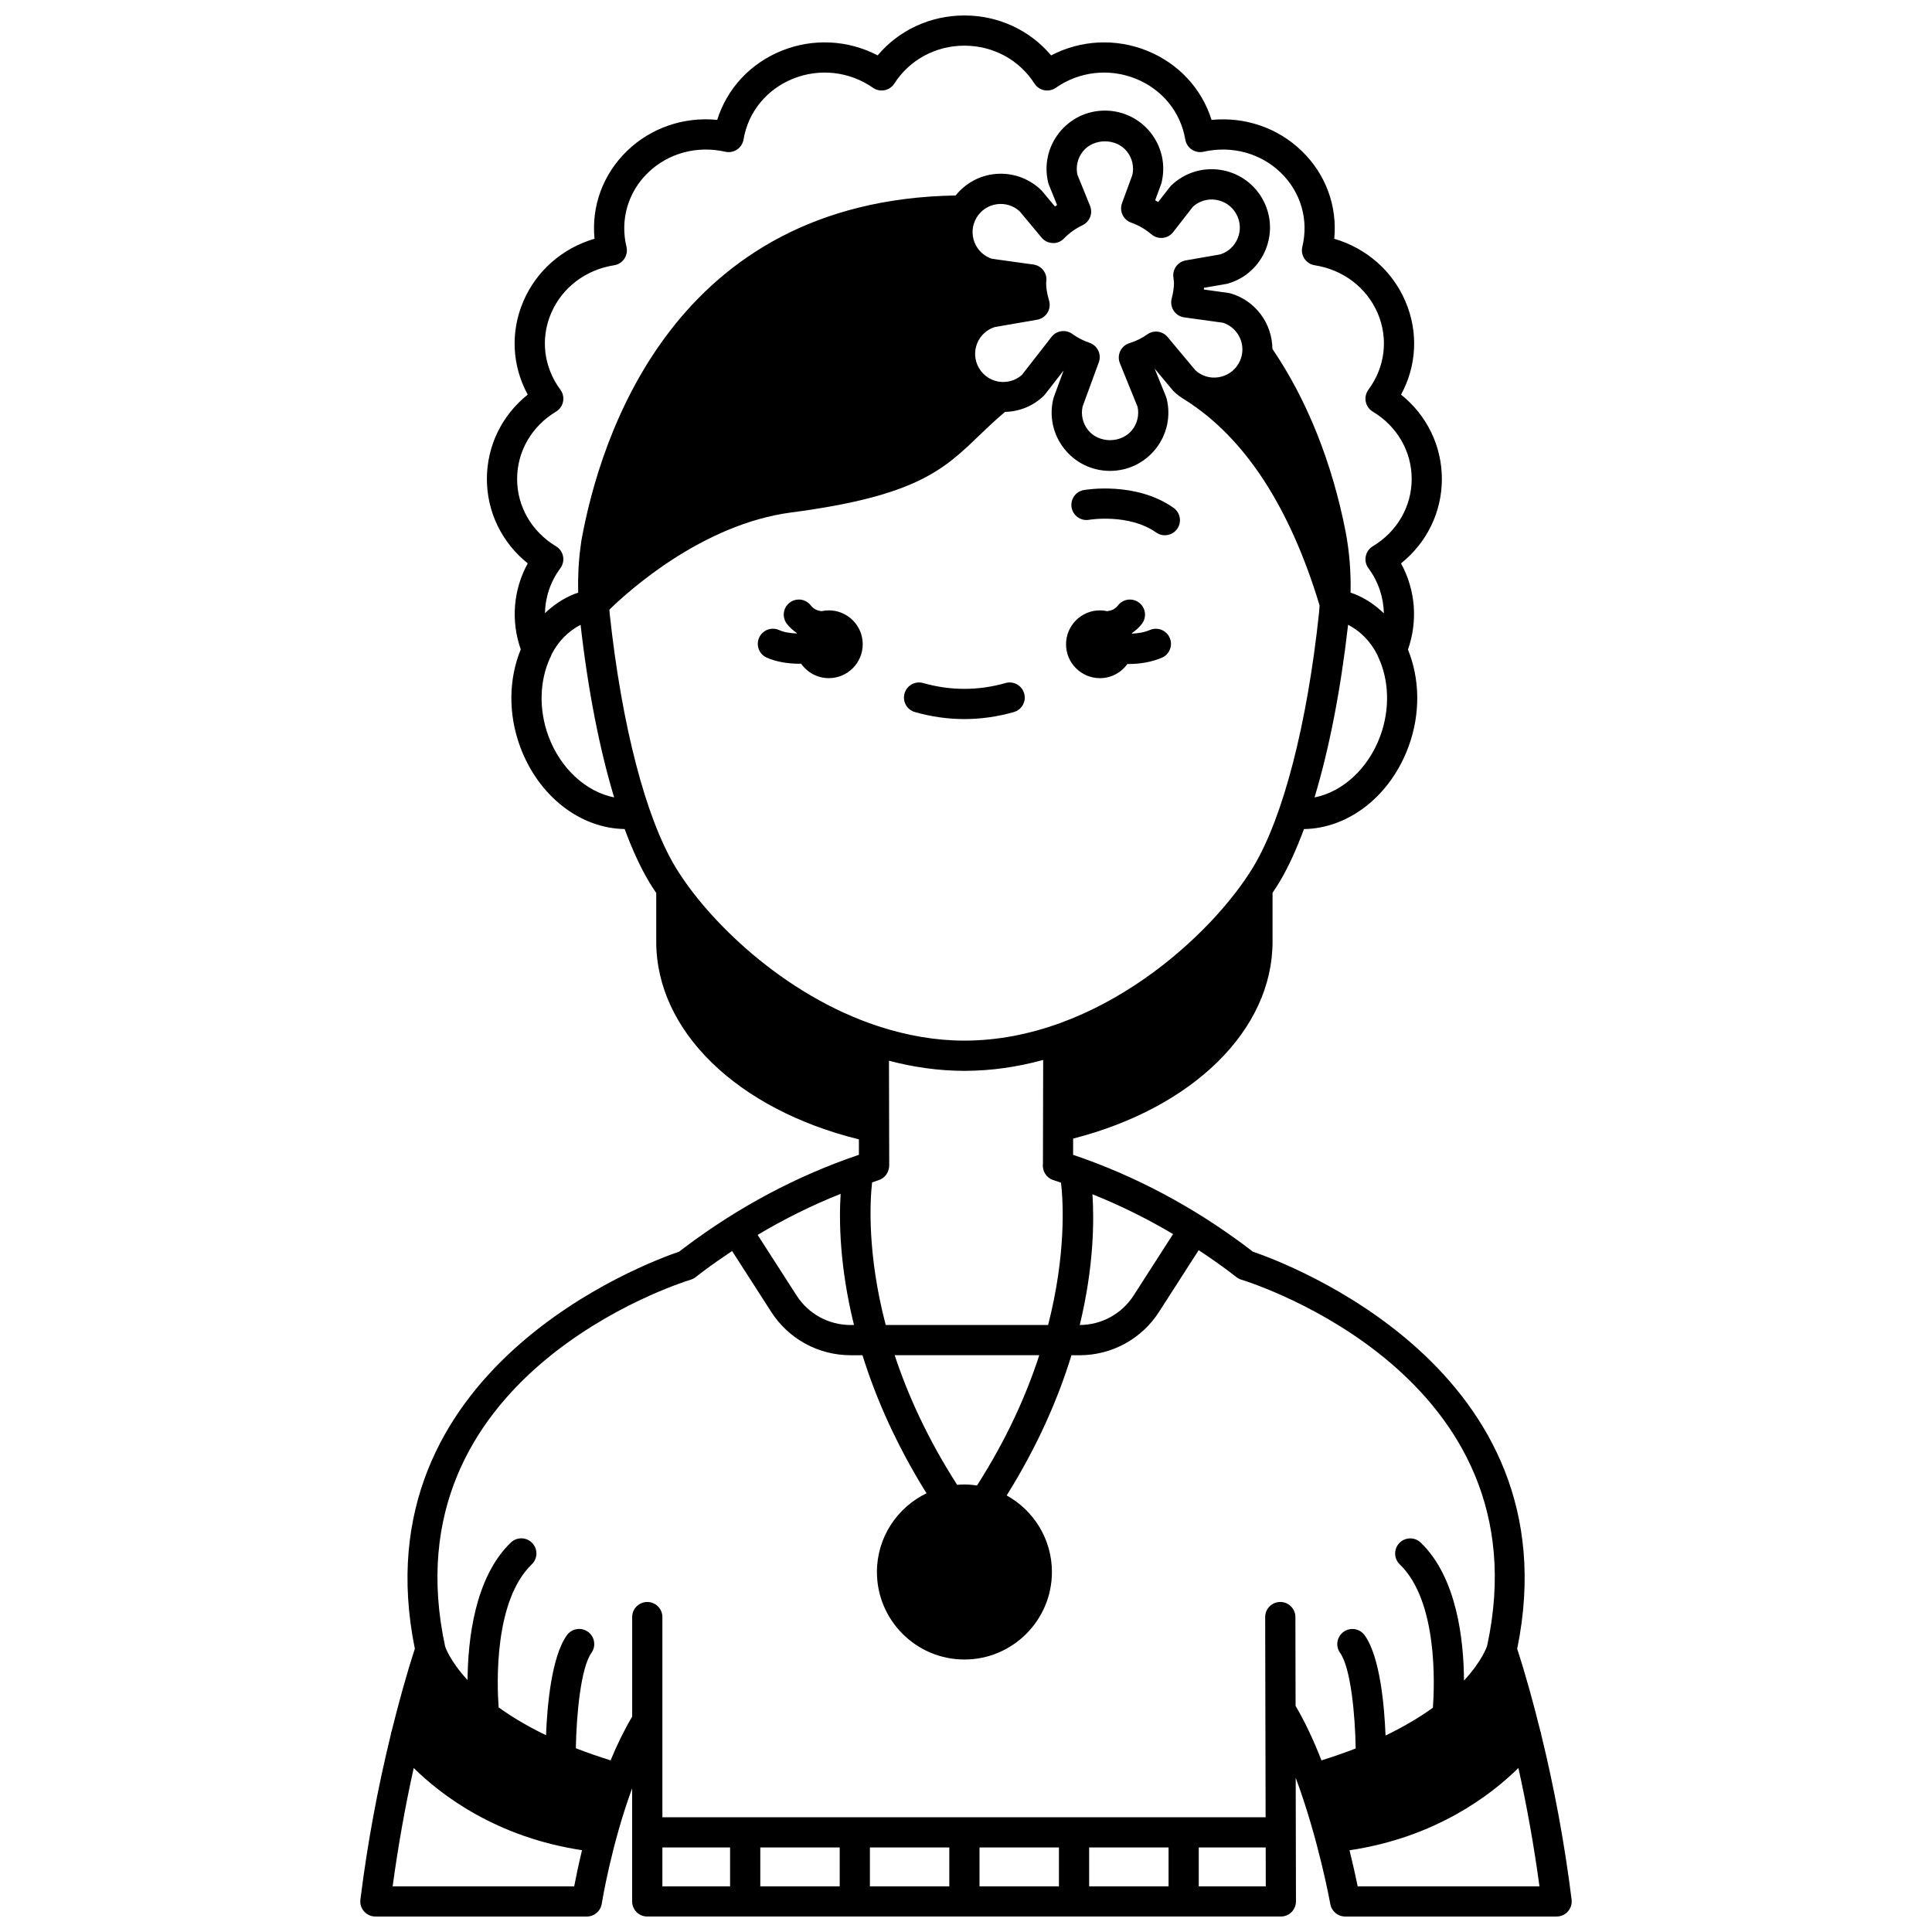 <?xml version="1.0" encoding="UTF-8"?>
<!-- Uploaded to: ICON Repo, www.iconrepo.com, Generator: ICON Repo Mixer Tools -->
<svg width="800px" height="800px" version="1.1" viewBox="144 144 512 512" xmlns="http://www.w3.org/2000/svg">
 <defs>
  <clipPath id="a">
   <path d="m239 148.09h322v503.81h-322z"/>
  </clipPath>
 </defs>
 <path d="m435.5 323.72c3.008 0 5.656-1.492 7.289-3.762 0.086 0 0.164 0.012 0.254 0.012 2.945 0 6.062-0.473 8.848-1.66 2.031-0.871 2.977-3.227 2.106-5.254-0.867-2.031-3.231-2.969-5.254-2.106-1.473 0.629-3.133 0.898-4.746 0.969-0.016-0.043-0.023-0.09-0.039-0.129 0.98-0.684 1.895-1.469 2.656-2.465 1.344-1.754 1.016-4.266-0.738-5.609-1.754-1.348-4.266-1.02-5.609 0.738-0.762 0.992-1.766 1.371-2.832 1.516-0.625-0.137-1.27-0.219-1.934-0.219-4.961 0-8.988 4.027-8.988 8.988-0.004 4.957 4.023 8.98 8.988 8.98z"/>
 <path d="m363.64 305.75c-0.668 0-1.312 0.086-1.938 0.219-1.07-0.145-2.07-0.531-2.828-1.52-1.344-1.754-3.863-2.082-5.609-0.738-1.754 1.344-2.086 3.859-0.738 5.609 0.766 0.996 1.676 1.777 2.66 2.461-0.012 0.031-0.02 0.062-0.031 0.098-1.691-0.059-3.387-0.32-4.699-0.906-2.019-0.918-4.387 0.004-5.285 2.019-0.902 2.019 0.004 4.387 2.019 5.285 2.594 1.16 5.727 1.625 8.75 1.625 0.121 0 0.234-0.016 0.355-0.02 1.625 2.309 4.301 3.832 7.344 3.832 4.961 0 8.988-4.027 8.988-8.988 0.004-4.953-4.023-8.977-8.988-8.977z"/>
 <g clip-path="url(#a)">
  <path d="m552.46 603.8c-0.027-0.391-0.133-0.758-0.273-1.121-1.852-7.461-3.852-14.754-6.117-21.719 15.188-74.152-61.676-102.42-70.047-105.25l-1.523-1.168c-14.293-10.754-29.793-18.988-46.117-24.5l0.012-4.305c31.727-8.117 52.844-28.777 52.844-52.176v-12.965c0.629-0.941 1.258-1.883 1.793-2.777 2.32-3.871 4.508-8.637 6.531-14.109 11.797-0.164 22.895-8.738 27.719-21.867 3.258-8.855 2.938-18.102-0.16-25.688 2.66-7.606 2.008-15.809-1.836-22.859 6.844-5.484 10.824-13.586 10.824-22.359 0-8.773-3.981-16.879-10.82-22.359 4.156-7.617 4.633-16.586 1.172-24.688-3.465-8.121-10.367-14.125-18.875-16.613 0.848-8.605-2.219-17.07-8.586-23.242-6.367-6.172-15.086-9.137-23.93-8.258-2.582-8.281-8.766-14.984-17.117-18.344-8.324-3.344-17.566-2.84-25.398 1.246-5.629-6.688-13.969-10.582-22.984-10.582s-17.355 3.894-22.988 10.578c-7.828-4.086-17.062-4.586-25.398-1.246-8.352 3.359-14.535 10.062-17.117 18.344-8.836-0.887-17.57 2.086-23.93 8.258-6.363 6.172-9.434 14.633-8.586 23.242-8.508 2.488-15.41 8.492-18.875 16.613-3.461 8.102-2.981 17.07 1.172 24.688-6.84 5.484-10.82 13.586-10.82 22.359 0 8.773 3.981 16.879 10.824 22.359-3.84 7.035-4.5 15.219-1.852 22.809-3.113 7.594-3.445 16.863-0.18 25.734 4.832 13.137 15.926 21.707 27.723 21.867 2.023 5.477 4.211 10.242 6.531 14.109 0.547 0.918 1.188 1.879 1.832 2.836v12.902c0 23.691 21.465 44.438 53.707 52.395l0.008 4.09c-16.324 5.516-31.824 13.75-46.145 24.523l-1.5 1.148c-8.363 2.832-85.094 31.059-70.039 105.23-2.269 6.969-4.266 14.266-6.121 21.727-0.145 0.371-0.25 0.742-0.277 1.137-3.379 13.82-6.129 28.344-8.031 43.605-0.145 1.137 0.211 2.281 0.973 3.144 0.758 0.859 1.852 1.352 3 1.352h56.031c1.969 0 3.648-1.434 3.953-3.383 0.031-0.207 2.496-15.488 8.051-30.598v29.973c0 2.215 1.793 4.004 4.004 4.004h167.92c1.066 0 2.086-0.422 2.832-1.176 0.754-0.754 1.168-1.77 1.168-2.832l-0.07-32.766c6.012 16.09 9.137 33.246 9.176 33.48 0.34 1.91 2 3.297 3.938 3.297h56.031c1.148 0 2.242-0.492 3-1.352 0.762-0.863 1.113-2.008 0.973-3.144-1.902-15.254-4.648-29.777-8.023-43.602zm-118.95-143.31c7.332 2.934 14.469 6.461 21.367 10.555l-10.445 16.258c-3.141 4.891-8.48 7.812-14.289 7.836 3.727-15.359 3.84-27.527 3.367-34.648zm76.262-121.41c-3.191 8.676-10.039 14.809-17.41 16.246 3.863-12.77 6.93-28.418 8.895-45.75 3.344 1.719 5.984 4.484 7.75 7.969 0.078 0.266 0.191 0.504 0.324 0.75 2.707 5.898 3.129 13.469 0.441 20.785zm-228.73-68.152c0-7.293 3.856-13.965 10.312-17.844 0.969-0.586 1.645-1.543 1.863-2.652 0.219-1.105-0.039-2.254-0.711-3.16-4.414-5.953-5.332-13.52-2.461-20.246 2.902-6.789 9.145-11.551 16.703-12.73 1.105-0.176 2.09-0.801 2.711-1.734 0.621-0.934 0.824-2.082 0.562-3.164-1.734-7.148 0.395-14.484 5.695-19.621 5.348-5.188 13.008-7.266 20.492-5.566 1.082 0.254 2.203 0.035 3.117-0.582 0.918-0.617 1.535-1.582 1.719-2.664 1.207-7.269 6.121-13.293 13.129-16.109 7.039-2.824 14.957-1.926 21.18 2.41 0.898 0.625 1.996 0.852 3.07 0.641 1.07-0.211 2-0.852 2.59-1.77 4.016-6.281 10.953-10.035 18.562-10.035s14.547 3.754 18.562 10.035c0.59 0.918 1.52 1.562 2.59 1.77 1.078 0.211 2.18-0.016 3.07-0.641 6.215-4.336 14.133-5.234 21.176-2.41 7.012 2.816 11.922 8.84 13.133 16.109 0.18 1.086 0.801 2.055 1.719 2.664 0.918 0.613 2.043 0.832 3.117 0.582 7.484-1.699 15.145 0.379 20.492 5.566 5.301 5.141 7.426 12.477 5.695 19.621-0.262 1.086-0.059 2.238 0.562 3.164 0.625 0.93 1.605 1.559 2.711 1.734 7.559 1.18 13.805 5.938 16.703 12.73 2.871 6.727 1.953 14.293-2.461 20.246-0.672 0.91-0.93 2.059-0.711 3.16 0.219 1.109 0.898 2.074 1.863 2.652 6.457 3.879 10.312 10.551 10.312 17.844s-3.856 13.965-10.312 17.844c-0.969 0.586-1.645 1.543-1.863 2.652-0.219 1.105 0.039 2.254 0.711 3.16 2.648 3.578 4.016 7.742 4.078 11.945-2.25-2.176-4.863-3.949-7.84-5.137-0.312-0.125-0.648-0.219-0.973-0.328 0.129-5.336-0.289-10.707-1.289-16.047-3.586-18.43-10.305-35.168-19.422-48.551-0.059-6.738-4.465-12.773-11.062-14.707-0.188-0.055-0.379-0.094-0.578-0.121l-6.523-0.91c0.012-0.152 0.023-0.305 0.031-0.453l5.938-1.031c0.148-0.027 0.297-0.059 0.441-0.102 4.582-1.344 8.223-4.656 10-9.086 1.773-4.43 1.426-9.344-0.961-13.48-2.387-4.133-6.469-6.894-11.191-7.578-4.719-0.668-9.418 0.824-12.867 4.117-0.145 0.137-0.273 0.281-0.395 0.438l-3.106 3.988c-0.266-0.16-0.527-0.312-0.797-0.461l1.562-4.25c0.051-0.145 0.098-0.289 0.133-0.434 1.129-4.637 0.086-9.449-2.867-13.203-2.949-3.731-7.375-5.883-12.148-5.883-4.773 0-9.207 2.152-12.156 5.906s-3.996 8.57-2.867 13.203c0.047 0.191 0.109 0.379 0.18 0.559l2.172 5.359c-0.191 0.129-0.379 0.258-0.562 0.391l-3.406-4.078c-0.098-0.117-0.199-0.227-0.309-0.328-3.449-3.297-8.148-4.812-12.867-4.121-3.906 0.559-7.309 2.598-9.742 5.598-74.723 1.281-94.234 64.121-99.18 91.469l-0.227 1.707c-0.535 3.984-0.719 8.031-0.621 12.09-0.328 0.113-0.672 0.207-0.988 0.336-2.965 1.18-5.566 2.941-7.812 5.098 0.07-4.199 1.434-8.344 4.078-11.91 0.672-0.91 0.93-2.059 0.711-3.16-0.219-1.109-0.898-2.074-1.863-2.652-6.453-3.879-10.309-10.551-10.309-17.848zm159.74-30.66 4.695 11.562c0.445 2.156-0.07 4.371-1.441 6.106-2.844 3.617-8.871 3.617-11.719 0-1.379-1.754-1.898-3.996-1.43-6.168l4.312-11.758c0.371-1.012 0.32-2.129-0.148-3.102-0.465-0.973-1.301-1.719-2.32-2.066-1.68-0.578-3.207-1.359-4.539-2.336-1.746-1.273-4.195-0.941-5.523 0.77l-7.844 10.074c-1.457 1.301-3.32 1.938-5.277 1.879-2.559-0.113-4.848-1.504-6.129-3.723-1.148-1.992-1.32-4.363-0.465-6.496 0.832-2.078 2.508-3.641 4.629-4.324l11.273-1.957c1.125-0.195 2.113-0.863 2.719-1.832 0.602-0.969 0.762-2.148 0.438-3.246-0.531-1.801-0.781-3.312-0.777-4.637 0.02-0.141 0.07-0.664 0.078-0.805 0.07-2.055-1.418-3.82-3.449-4.102l-11.02-1.531c-2.09-0.691-3.746-2.25-4.57-4.297-0.855-2.137-0.684-4.512 0.465-6.504 1.152-1.992 3.121-3.32 5.398-3.648 2.219-0.312 4.406 0.355 6.055 1.848l5.84 6.996c0.727 0.875 1.793 1.398 2.93 1.434 1.145 0.094 2.238-0.402 3.027-1.227 1.363-1.418 3.016-2.594 4.906-3.508 1.91-0.918 2.773-3.152 1.98-5.109l-3.367-8.289c-0.445-2.152 0.07-4.367 1.441-6.102 2.84-3.617 8.879-3.613 11.723-0.004 1.379 1.758 1.895 3.996 1.426 6.168l-2.754 7.508c-0.367 1.004-0.32 2.117 0.137 3.086s1.281 1.719 2.289 2.074c1.961 0.688 3.762 1.734 5.359 3.098 0.832 0.711 1.922 1.039 3.004 0.945 1.09-0.109 2.086-0.66 2.758-1.523l5.266-6.766c1.645-1.461 3.82-2.137 6.012-1.805 2.277 0.324 4.246 1.656 5.394 3.648 1.148 1.992 1.32 4.363 0.465 6.5-0.832 2.074-2.508 3.637-4.629 4.32l-9.16 1.59c-2.059 0.355-3.492 2.238-3.301 4.312l0.105 0.863c0.031 0.238 0.074 0.473 0.074 0.715 0 1.273-0.195 2.617-0.613 4.238-0.285 1.102-0.086 2.277 0.547 3.231 0.637 0.945 1.645 1.582 2.773 1.738l10.312 1.434c3.301 1.09 5.422 4.34 5.074 7.82-0.105 1.043-0.43 2.051-0.965 2.977-1.152 1.992-3.121 3.324-5.398 3.648-2.215 0.34-4.406-0.355-6.055-1.844l-7.363-8.824c-1.344-1.613-3.707-1.918-5.41-0.684-1.348 0.969-2.945 1.754-4.746 2.324-1.062 0.34-1.934 1.105-2.41 2.117-0.469 0.996-0.504 2.16-0.082 3.191zm-151.44 98.812c-2.664-7.25-2.273-14.73 0.375-20.613 0.207-0.34 0.363-0.688 0.465-1.074 1.766-3.418 4.387-6.121 7.68-7.812 1.961 17.32 5.031 32.965 8.891 45.738-7.352-1.453-14.219-7.57-17.41-16.238zm33.602 34.613c-7.871-13.121-14.199-37.555-17.367-67.035-0.039-0.363-0.051-0.723-0.086-1.09 5-4.883 24.621-22.676 48.234-25.766 33.086-4.324 40.418-11.387 49.699-20.324 2.102-2.019 4.289-4.109 6.91-6.316 3.82-0.098 7.406-1.531 10.207-4.203 0.141-0.133 0.273-0.277 0.391-0.434l4.93-6.332-2.59 7.051c-0.051 0.145-0.098 0.289-0.133 0.434-1.129 4.637-0.086 9.453 2.871 13.207 2.949 3.754 7.379 5.906 12.152 5.906 4.773 0 9.207-2.152 12.156-5.906 2.949-3.754 3.996-8.57 2.867-13.207-0.047-0.191-0.109-0.379-0.18-0.559l-3.019-7.438 4.816 5.766c0.098 0.117 0.199 0.227 0.309 0.332 0.898 0.855 1.887 1.578 2.93 2.184l0.012 0.012c15.762 9.945 27.738 28.281 35.645 54.453-0.047 0.633-0.062 1.266-0.133 1.898-3.148 29.629-9.492 54.184-17.402 67.363-10.691 17.816-40.941 46.086-76.613 46.086-7.715 0-15.152-1.379-22.215-3.633-0.184-0.09-0.375-0.133-0.578-0.184-25.32-8.281-45.492-28.406-53.812-42.266zm55.781 121.45c-4.91-18.75-4.188-32.66-3.613-37.797 0.594-0.195 1.176-0.418 1.773-0.605 1.734-0.547 2.824-2.277 2.766-4.062l-0.062-27.57c6.418 1.68 13.098 2.676 19.98 2.676 7.199 0 14.191-1.055 20.883-2.887l-0.062 27.551c-0.227 1.895 0.918 3.707 2.766 4.289 0.684 0.215 1.352 0.469 2.031 0.691 0.594 5.195 1.352 19.062-3.426 37.703l-43.035 0.008zm40.691 8.004c-3.41 10.531-8.629 22.215-16.5 34.523-1.094-0.156-2.199-0.27-3.336-0.27-0.648 0-1.289 0.043-1.926 0.098-7.863-12.258-13.102-23.883-16.555-34.355h38.316zm-52.637-42.766c-0.449 7.098-0.289 19.309 3.539 34.758l-0.875 0.004c-5.836 0-11.203-2.93-14.355-7.844l-10.309-16.039c7.102-4.238 14.449-7.871 22-10.879zm-70.613 183.52h-48.113c1.473-10.824 3.348-21.293 5.586-31.363 7.25 7.156 21.902 18.371 44.602 21.781-0.949 3.934-1.637 7.281-2.074 9.582zm41.312 0h-17.941v-10.301h17.941zm29.051 0h-21.043v-10.301h21.043zm29.047 0h-21.043v-10.301h21.043zm29.051 0h-21.043v-10.301h21.043zm29.051 0h-21.043v-10.301h21.043zm8.004 0v-10.301h17.738l0.023 10.301zm32.516-33.383c-1.988-5.098-4.273-10.066-6.856-14.441l-0.051-23.543c-0.004-2.211-1.797-3.996-4.004-3.996h-0.008c-2.211 0.004-4 1.801-3.996 4.012l0.117 53.043-159.86 0.004v-53.051c0-2.215-1.793-4.004-4.004-4.004-2.211 0-4.004 1.789-4.004 4.004v26.367c-2.141 3.625-4.051 7.562-5.719 11.598-3.289-1.031-6.383-2.098-9.207-3.211 0.141-8.652 1.281-21.285 4.133-25.281 1.285-1.797 0.863-4.297-0.934-5.582-1.801-1.285-4.297-0.871-5.582 0.93-4.074 5.703-5.211 18.637-5.523 26.488-5.043-2.445-9.207-4.957-12.559-7.391-0.449-6.242-1.246-28.246 8.789-37.902 1.594-1.531 1.641-4.066 0.109-5.66-1.531-1.59-4.062-1.641-5.66-0.109-9.598 9.23-11.391 25.828-11.469 36.453-4.769-5.176-5.938-8.898-5.941-8.898-15.457-71.609 61.793-96.211 65.094-97.223 0.453-0.141 0.883-0.359 1.262-0.648l2.008-1.539c2.516-1.895 5.086-3.676 7.68-5.402l10.348 16.094c4.629 7.215 12.516 11.523 21.09 11.523h3.117c3.453 11.074 8.793 23.449 16.969 36.582-7.762 3.754-13.141 11.684-13.141 20.863 0 12.789 10.406 23.191 23.188 23.191s23.188-10.406 23.188-23.191c0-8.727-4.848-16.332-11.988-20.289 8.324-13.328 13.715-25.91 17.164-37.156h2.137c8.574 0 16.457-4.305 21.09-11.52l10.488-16.324c2.707 1.793 5.379 3.641 8 5.609l2.039 1.562c0.375 0.289 0.809 0.508 1.262 0.648 3.297 1.012 80.547 25.613 65.148 97.012-0.023 0.09-1.242 3.938-6.137 9.227-0.062-10.617-1.84-27.301-11.469-36.559-1.594-1.531-4.121-1.48-5.66 0.109-1.531 1.594-1.484 4.125 0.109 5.66 10.078 9.695 9.23 31.867 8.781 37.988-3.363 2.43-7.516 4.934-12.551 7.367-0.309-7.844-1.441-20.836-5.527-26.555-1.285-1.797-3.777-2.223-5.582-0.93-1.797 1.281-2.219 3.781-0.934 5.582 2.859 4.004 4 16.676 4.133 25.332-2.777 1.086-5.828 2.141-9.074 3.156zm9.602 33.383c-0.469-2.285-1.195-5.617-2.172-9.559 22.789-3.383 37.496-14.629 44.762-21.805 2.242 10.07 4.113 20.531 5.586 31.363z"/>
 </g>
 <path d="m386.47 332.71c4.34 1.234 8.746 1.852 13.094 1.852 4.356 0 8.762-0.621 13.094-1.852 2.129-0.602 3.363-2.812 2.758-4.938-0.602-2.125-2.824-3.375-4.938-2.758-7.258 2.055-14.574 2.055-21.832 0-2.117-0.613-4.34 0.633-4.938 2.758-0.602 2.125 0.633 4.34 2.762 4.938z"/>
 <path d="m432.61 281.75c0.102-0.023 10.555-1.73 17.785 3.371 0.699 0.492 1.504 0.73 2.301 0.73 1.258 0 2.496-0.59 3.273-1.695 1.273-1.805 0.84-4.301-0.965-5.578-9.988-7.035-23.219-4.809-23.773-4.711-2.172 0.379-3.621 2.445-3.246 4.621 0.379 2.172 2.445 3.644 4.625 3.262z"/>
</svg>